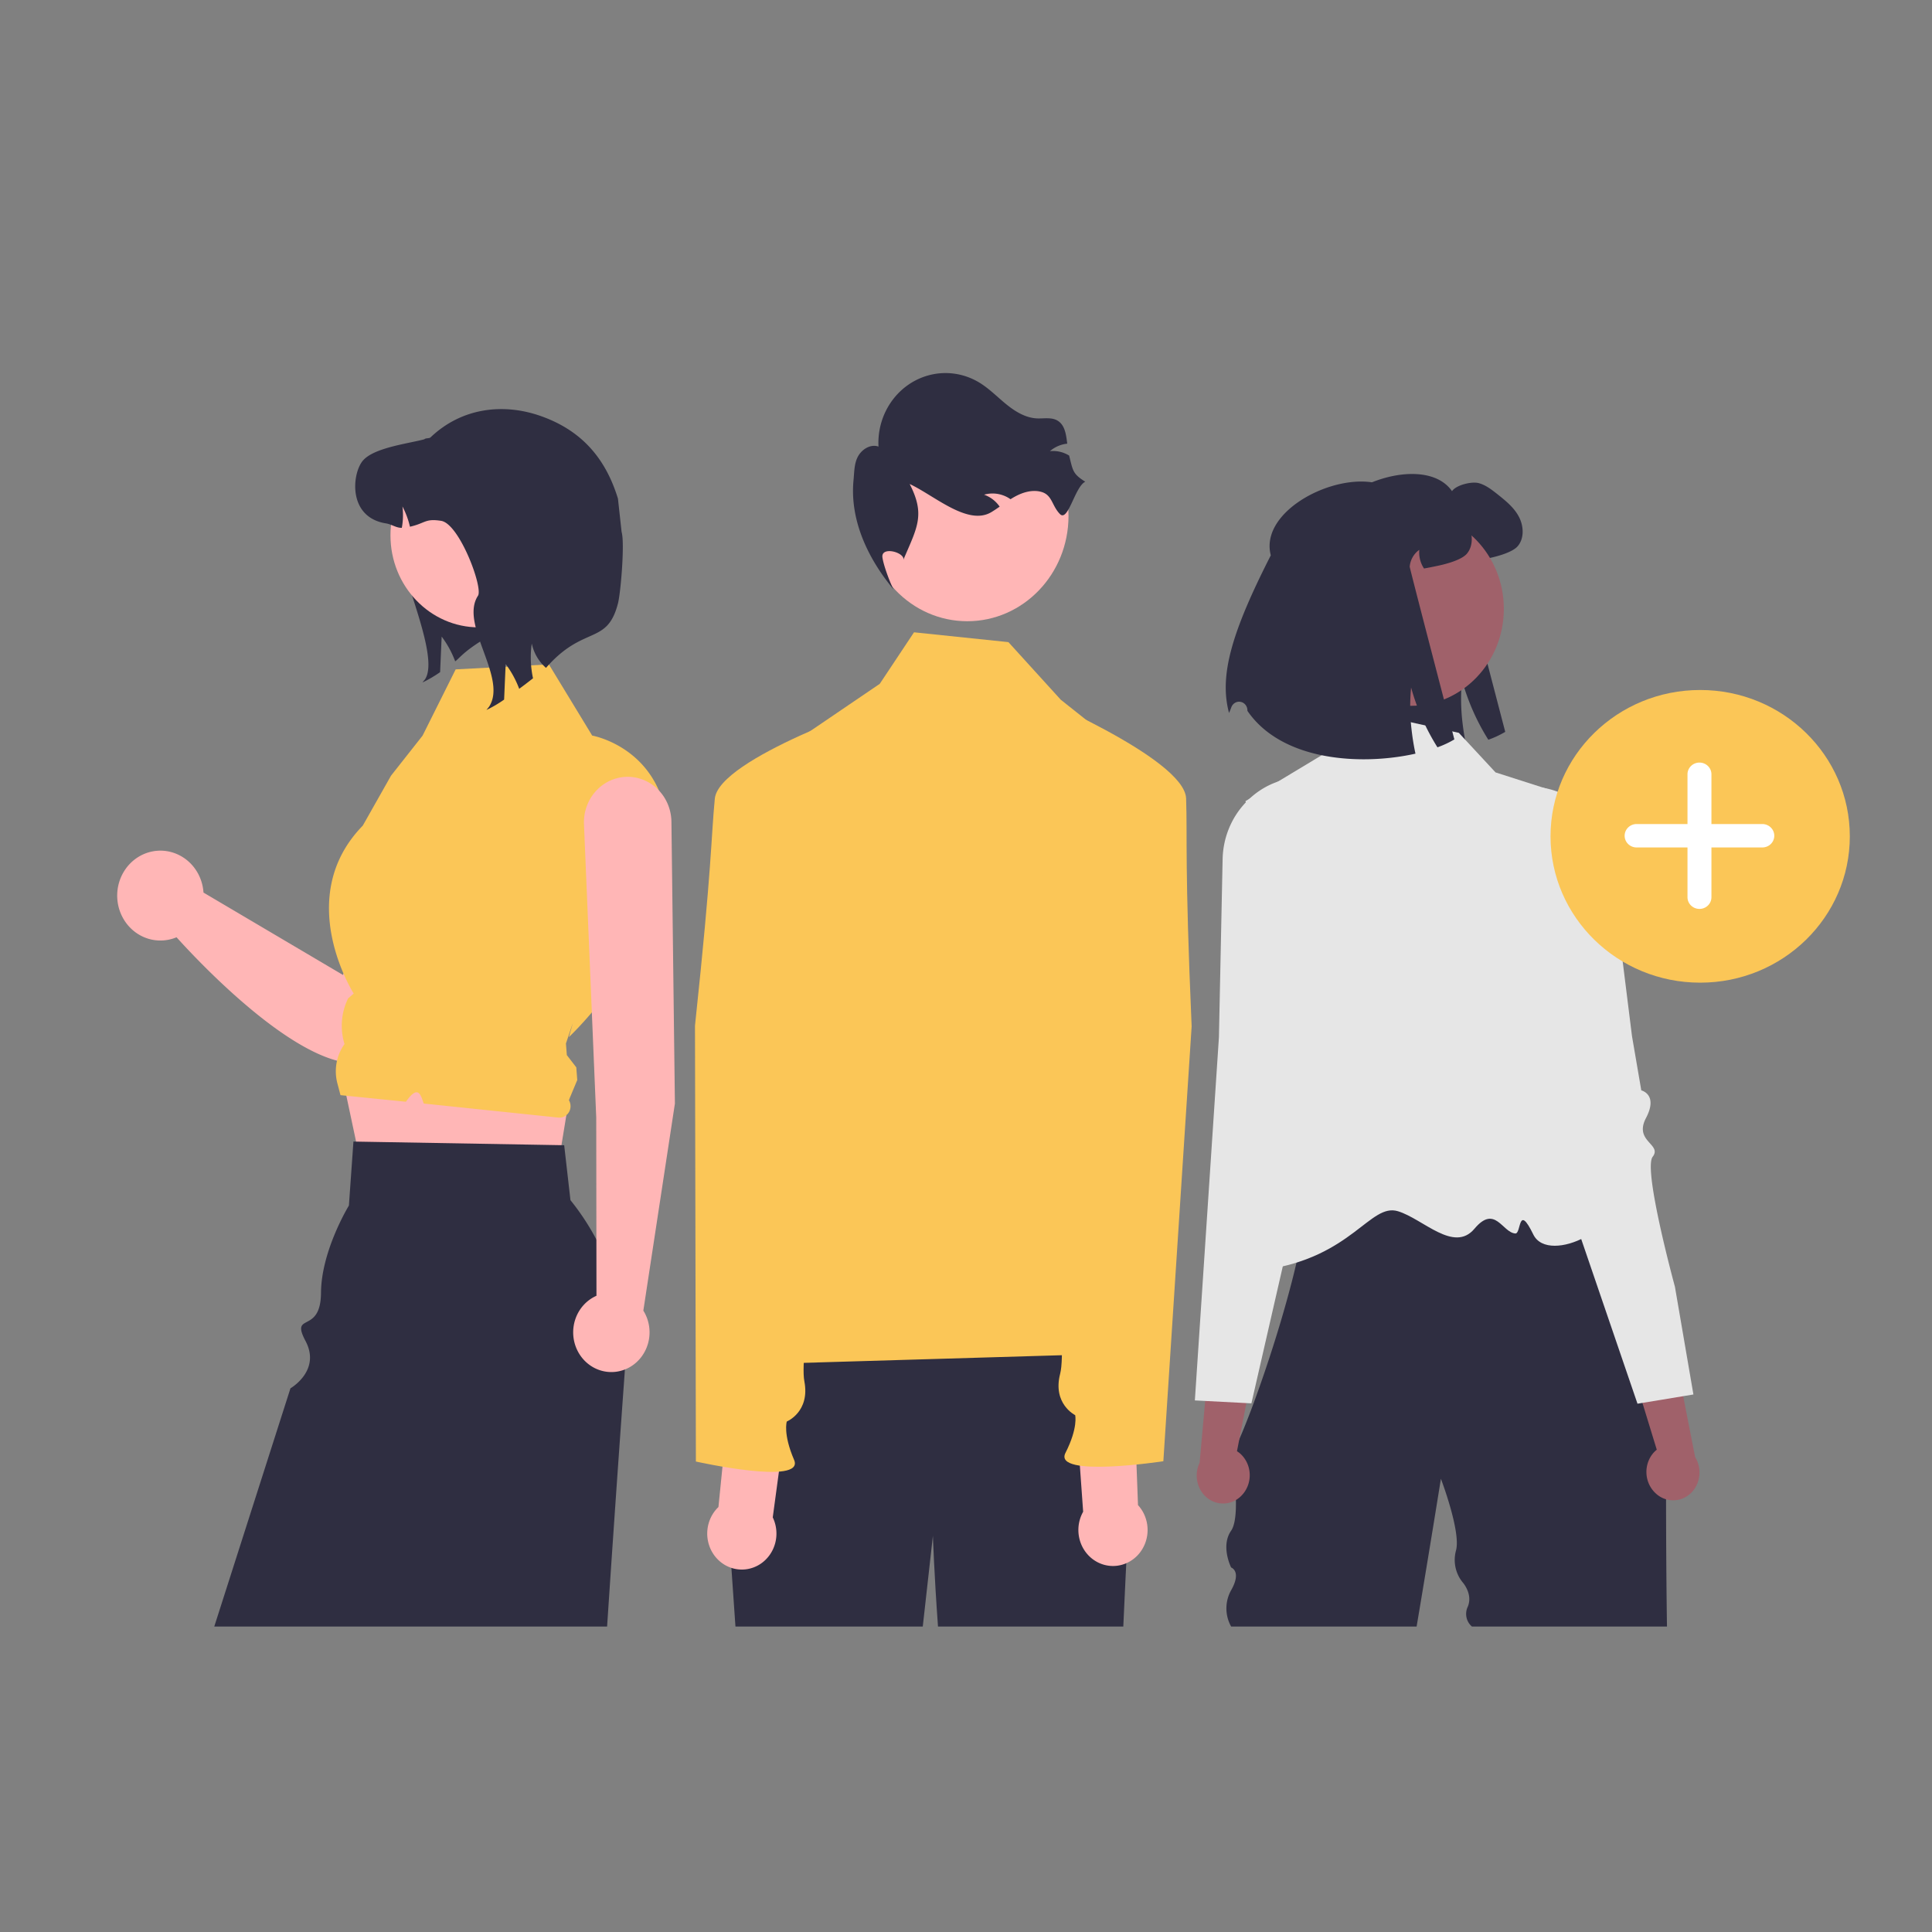 <?xml version="1.0" encoding="UTF-8" standalone="no"?>
<svg
   data-name="Layer 1"
   width="60mm"
   height="60mm"
   viewBox="0 0 226.772 226.772"
   version="1.1"
   id="svg232"
   sodipodi:docname="Icon_Beteiligen_gelb.svg"
   xml:space="preserve"
   inkscape:version="1.2.2 (732a01da63, 2022-12-09)"
   inkscape:export-filename="Icon_Beteiligen_gelb.png"
   inkscape:export-xdpi="96"
   inkscape:export-ydpi="96"
   xmlns:inkscape="http://www.inkscape.org/namespaces/inkscape"
   xmlns:sodipodi="http://sodipodi.sourceforge.net/DTD/sodipodi-0.dtd"
   xmlns="http://www.w3.org/2000/svg"
   xmlns:svg="http://www.w3.org/2000/svg"
   xmlns:rdf="http://www.w3.org/1999/02/22-rdf-syntax-ns#"
   xmlns:cc="http://creativecommons.org/ns#"
   xmlns:dc="http://purl.org/dc/elements/1.1/"><rect x="0" y="0" width="226.772" height="226.772" fill="#808080" stroke="none"/><defs
     id="defs236"><inkscape:path-effect
       effect="simplify"
       id="path-effect33822"
       is_visible="true"
       lpeversion="1"
       steps="1"
       threshold="0.041"
       smooth_angles="360"
       helper_size="0"
       simplify_individual_paths="false"
       simplify_just_coalesce="false" /><inkscape:path-effect
       effect="simplify"
       id="path-effect33826"
       is_visible="true"
       lpeversion="1"
       steps="1"
       threshold="0.041"
       smooth_angles="360"
       helper_size="0"
       simplify_individual_paths="false"
       simplify_just_coalesce="false" /></defs><sodipodi:namedview
     id="namedview234"
     pagecolor="#ffffff"
     bordercolor="#666666"
     borderopacity="1.0"
     inkscape:showpageshadow="2"
     inkscape:pageopacity="0.0"
     inkscape:pagecheckerboard="0"
     inkscape:deskcolor="#d1d1d1"
     showgrid="false"
     inkscape:zoom="3.1369029"
     inkscape:cx="118.90709"
     inkscape:cy="114.2847"
     inkscape:window-width="1920"
     inkscape:window-height="1001"
     inkscape:window-x="-9"
     inkscape:window-y="-9"
     inkscape:window-maximized="1"
     inkscape:current-layer="svg232"
     inkscape:document-units="mm"><inkscape:grid
       type="xygrid"
       id="grid11000"
       originx="0"
       originy="0" /></sodipodi:namedview><title
     id="title2">remotely</title><path
     d="M 212.104,109.061 H 188.373 V 88.351 h 23.73 z"
     fill="#ffffff"
     id="path798"
     style="stroke-width:0.21" /><path
     d="m 155.135,64.297 c -1.666,-6.318 11.769,-11.735 15.297,-6.648 0.491,-0.723 2.303,-1.163 3.135,-0.941 0.832,0.222 1.531,0.777 2.214,1.314 0.938,0.75 1.911,1.527 2.487,2.605 0.58,1.074 0.67,2.538 -0.111,3.47 -0.619,0.741 -2.444,1.22 -3.374,1.416 -0.648,0.138 -1.194,0.249 -1.664,0.328 a 3.181,3.309 0 0 1 -0.555,-2.188 2.582,2.686 0 0 0 -1.126,1.97 c -0.013,0.164 5.242,20.28 5.242,20.28 a 11.462,11.925 0 0 1 -1.984,0.927 24.943,25.948 0 0 1 -3.093,-7.012 21.598,22.469 0 0 0 0.06,4.992 26.405,27.47 0 0 0 0.452,2.765 c -6.245,1.402 -15.638,0.941 -19.724,-5.023 q -0.001,-0.037 -0.002,-0.074 a 0.976,1.015 0 0 0 -1.885,-0.354 c -0.099,0.263 -0.19,0.491 -0.272,0.672 -1.19,-4.429 0.35,-9.554 4.901,-18.501 z"
     fill="#2f2e41"
     id="path4287"
     style="stroke-width:0.226" /><path
     d="m 144.508,170.216 v 0.207 a 0.844,0.878 0 0 1 0,-0.207 z"
     fill="#2f2e41"
     id="path4289"
     style="stroke-width:0.226" /><path
     d="m 150.624,134.461 a 3.396,3.533 0 0 1 0.484,-0.098 q -0.281,0.048 -0.484,0.098 z"
     fill="#2f2e41"
     id="path4291"
     style="stroke-width:0.226" /><path
     d="m 150.483,134.499 c 0.043,-0.013 0.091,-0.025 0.142,-0.037 -0.047,0.013 -0.093,0.022 -0.142,0.037 z"
     fill="#2f2e41"
     id="path4293"
     style="stroke-width:0.226" /><path
     d="m 195.665,190.918 h -22.891 a 1.82,1.894 0 0 1 -0.49,-2.332 c 0.625,-1.492 -0.6,-2.855 -0.6,-2.855 a 3.893,4.05 0 0 1 -0.785,-3.733 c 0.607,-2.204 -1.77,-8.424 -1.77,-8.424 0,0 -1.281,8.031 -2.851,17.344 h -21.77 a 4.047,4.21 0 0 1 0,-4.263 c 1.269,-2.238 0,-2.667 0,-2.667 0,0 -1.269,-2.504 0,-4.323 1.269,-1.818 0,-9.243 0,-9.243 0.048,0.328 0.409,-0.269 0.966,-1.52 0.847,-1.904 2.142,-5.328 3.45,-9.303 0.935,-2.837 1.878,-5.958 2.666,-9.01 h 0.002 q 0.31,-1.203 0.587,-2.383 c 0.361,-1.544 0.671,-3.044 0.906,-4.452 0.511,-3.034 0.679,-5.64 0.287,-7.335 -0.325,-1.411 -1.037,-2.188 -2.264,-2.055 0.658,-0.113 1.622,-0.221 2.809,-0.322 0.214,-0.018 0.436,-0.036 0.665,-0.056 8.858,-0.696 27.863,-1.096 27.863,-1.096 l 5.821,10.844 7.372,13.737 c 0,0 -0.201,18.428 0.027,33.447 z"
     fill="#2f2e41"
     id="path4295"
     style="stroke-width:0.226" /><path
     d="m 171.233,86.018 -13.411,-2.96 -2.663,5.576 -8.967,5.401 c 0,0 5.78,24.587 5.747,28.045 -0.084,8.78 -13.587,28.461 -3.388,26.946 10.199,-1.514 12.271,-7.856 15.545,-6.853 2.953,0.904 6.559,4.928 8.973,2.05 2.414,-2.877 3.264,0.445 4.791,0.56 0.725,0.055 0.289,-3.633 2.114,0.115 1.825,3.748 11.503,-1.297 8.223,-4.71 -5.463,-5.683 -6.573,-47.579 -6.573,-47.579 l -6.081,-1.947 z"
     fill="#e6e6e6"
     id="path4297"
     style="stroke-width:0.226" /><path
     d="m 145.938,175.308 a 3.219,3.349 0 0 0 -0.332,-4.659 3.088,3.213 0 0 0 -0.414,-0.311 l 2.242,-11.449 -5.184,-3.228 -1.442,16.029 a 3.21,3.34 0 0 0 0.74,4.004 3.072,3.196 0 0 0 4.334,-0.319 q 0.028,-0.033 0.054,-0.067 z"
     fill="#a0616a"
     id="path4299"
     style="stroke-width:0.226" /><path
     d="m 162.033,114.961 c -0.033,-0.368 -0.484,-0.535 -1.109,-0.766 a 6.859,7.136 0 0 1 -1.773,-0.873 c -1.385,-1.04 -0.84,-2.129 -0.086,-3.633 0.147,-0.292 0.3,-0.597 0.444,-0.913 0.426,-0.937 -0.252,-4.803 -2.021,-11.491 -0.545,-2.059 -0.543,-3.513 -0.92,-4.478 -0.375,-0.965 -1.126,-1.44 -3.175,-1.54 a 9.364,9.741 0 0 0 -6.741,2.493 c -0.05,0.046 -0.101,0.095 -0.151,0.143 q -0.141,0.137 -0.275,0.281 a 9.357,9.734 0 0 0 -2.719,6.693 l -0.01,0.428 -0.423,20.436 -1.188,17.933 -1.637,24.703 1.212,0.062 4.838,0.251 0.587,0.03 1.392,-6.076 1.675,-7.311 0.616,-2.686 1.91,-8.332 0.891,-3.893 0.545,-2.377 0.222,-0.971 1.082,-4.719 c 0.025,-0.1 2.515,-10.319 5.385,-12.028 1.071,-0.637 1.457,-1.007 1.427,-1.363 z"
     fill="#e6e6e6"
     id="path4301"
     style="stroke-width:0.226" /><path
     d="m 194.239,175.187 a 3.219,3.349 0 0 1 -0.151,-4.669 3.088,3.213 0 0 1 0.379,-0.356 l -3.411,-11.132 4.821,-3.788 3.088,15.775 a 3.21,3.34 0 0 1 -0.322,4.064 3.072,3.196 0 0 1 -4.342,0.167 q -0.031,-0.03 -0.061,-0.061 z"
     fill="#a0616a"
     id="path4303"
     style="stroke-width:0.226" /><path
     d="m 196.597,151.031 c 0,0 -3.76,-13.762 -2.613,-15.251 1.147,-1.49 -2.24,-1.781 -0.78,-4.555 1.459,-2.775 -0.555,-3.239 -0.555,-3.239 l -1.093,-6.379 -1.954,-15.669 -0.059,-0.466 -0.568,-4.559 a 9.384,9.762 0 0 0 -3.7,-6.598 c -0.052,-0.041 -0.104,-0.081 -0.157,-0.12 q -0.361,-0.27 -0.737,-0.501 a 9.366,9.744 0 0 0 -6.229,-1.231 c -4.053,0.657 -2.791,2.229 -3.449,6.441 -1.068,6.848 -1.345,10.766 -0.824,11.652 0.175,0.298 0.36,0.583 0.536,0.857 0.905,1.413 1.559,2.433 0.289,3.624 a 6.926,7.205 0 0 1 -1.672,1.064 c -0.597,0.301 -1.029,0.516 -1.023,0.886 0.007,0.358 0.429,0.681 1.558,1.194 1.369,0.623 2.839,2.98 4.044,5.387 a 57.152,59.457 0 0 1 2.553,5.971 l 10.351,30.285 1.688,4.939 0.582,-0.096 4.783,-0.789 1.199,-0.198 z"
     fill="#e6e6e6"
     id="path4305"
     style="stroke-width:0.226" /><ellipse
     cx="165.574"
     cy="71.466"
     fill="#a0616a"
     id="circle4307"
     rx="10.942"
     ry="11.383"
     style="stroke-width:0.226" /><path
     d="m 149.163,65.184 c -1.666,-6.318 11.769,-11.735 15.297,-6.648 0.491,-0.723 2.303,-1.163 3.135,-0.941 0.832,0.222 1.531,0.777 2.214,1.314 0.938,0.75 1.911,1.527 2.487,2.605 0.58,1.074 0.67,2.538 -0.111,3.47 -0.619,0.741 -2.444,1.22 -3.374,1.416 -0.648,0.138 -1.194,0.249 -1.664,0.328 a 3.181,3.309 0 0 1 -0.555,-2.188 2.582,2.686 0 0 0 -1.126,1.97 c -0.013,0.164 5.242,20.28 5.242,20.28 a 11.462,11.925 0 0 1 -1.984,0.927 24.943,25.948 0 0 1 -3.093,-7.012 21.598,22.469 0 0 0 0.06,4.992 26.405,27.47 0 0 0 0.452,2.765 c -6.245,1.402 -15.638,0.941 -19.724,-5.023 q -0.001,-0.037 -0.002,-0.074 a 0.976,1.015 0 0 0 -1.885,-0.354 c -0.099,0.263 -0.19,0.491 -0.272,0.672 -1.19,-4.429 0.35,-9.554 4.901,-18.501 z"
     fill="#2f2e41"
     id="path4309"
     style="stroke-width:0.226" /><path
     d="M 153.257,59.233"
     fill="#2f2e41"
     id="path4311"
     style="stroke-width:0.226" /><path
     d="m 53.1,57.649 c -0.203,0.493 -6.472,0.44 -6.759,0.879 -2.214,3.389 5.766,17.806 3.553,21.199 l -0.308,0.382 a 14.573,15.161 0 0 0 2.074,-1.217 c 0.059,-1.389 0.118,-2.782 0.182,-4.171 a 11.019,11.464 0 0 1 1.588,2.905 c 0.515,-0.378 0.938,-1.079 3.147,-2.457 a 13.855,14.414 0 0 1 3.061,-2.622 z"
     fill="#2f2e41"
     id="path4315"
     style="stroke-width:0.226" /><path
     d="m 57.653,85.42 a 5.192,5.402 0 0 0 -7.866,3.195 l -9.527,25.824 -16.375,-9.672 a 5.07,5.274 0 1 0 -3.163,5.246 c 3.448,3.829 18.399,19.528 24.588,13.394 5.203,-5.156 12.71,-25.138 14.518,-32.038 a 5.193,5.402 0 0 0 -2.175,-5.949 z"
     fill="#ffb6b6"
     id="path4317"
     style="stroke-width:0.226" /><polygon
     points="239.214,366.781 117.341,349.883 130.906,411.195 230.098,420.167 "
     fill="#ffb6b6"
     id="polygon4319"
     transform="matrix(0.222,0,0,0.231,13.758,43.82)" /><path
     d="m 73.344,160.74 c -0.01,0.203 -0.022,0.403 -0.036,0.606 -0.211,2.929 -0.452,6.307 -0.713,10.009 -0.412,5.875 -0.872,12.564 -1.335,19.563 h -46.11 l 8.943,-27.963 c 0,0 3.611,-2.068 1.773,-5.543 -1.838,-3.474 1.779,-0.706 1.812,-5.667 0.034,-4.962 3.275,-10.24 3.275,-10.24 l 0.532,-7.513 0.303,0.007 23.996,0.416 0.438,0.008 0.737,6.449 a 27.408,28.513 0 0 1 6.386,19.868 z"
     fill="#2f2e41"
     id="path4321"
     style="stroke-width:0.226" /><path
     d="m 53.485,78.57 10.942,-0.586 5.082,8.355 c 0,0 9.563,1.663 8.9,13.386 -0.663,11.723 -11.635,22.009 -11.635,22.009 l 0.469,-1.673 -0.815,2.421 0.104,1.36 1.111,1.44 0.114,1.489 -0.985,2.356 v 0 a 1.294,1.346 0 0 1 -1.227,2.052 L 49.737,129.53 c -0.36,-1.03 -0.649,-2.263 -2.092,-0.211 l -1.489,-0.15 -6.191,-0.624 -0.364,-1.381 a 5.143,5.35 0 0 1 0.837,-4.615 v 0 a 6.783,7.057 0 0 1 0.393,-5.298 l 0.03,-0.062 0.657,-0.57 c 0,0 -7.193,-11.243 1.064,-19.71 l 3.314,-5.861 3.708,-4.707 z"
     fill="#207c8a"
     id="path4323"
     style="stroke-width:0.226;fill:#fbc657;fill-opacity:1" /><ellipse
     cx="56.208"
     cy="62.843"
     fill="#ffb6b6"
     id="circle4325"
     rx="10.376"
     ry="10.795"
     style="stroke-width:0.226" /><path
     d="m 64.089,78.394 a 4.997,5.199 0 0 1 -1.673,-2.857 10.737,11.17 0 0 0 0.148,4.079 c -0.562,0.439 -1.107,0.857 -1.622,1.235 a 11.019,11.464 0 0 0 -1.588,-2.905 c -0.063,1.389 -0.123,2.782 -0.182,4.171 a 14.573,15.16 0 0 1 -2.074,1.217 l 0.308,-0.382 c 2.214,-3.393 -3.515,-9.638 -1.301,-13.027 0.621,-0.949 -2.184,-8.452 -4.322,-8.79 -1.901,-0.299 -1.821,0.272 -3.663,0.69 a 9.217,9.589 0 0 0 -0.883,-2.378 7.552,7.856 0 0 1 -0.072,2.505 c -0.655,0.026 -1.17,-0.408 -1.867,-0.519 -4.449,-0.708 -3.997,-5.714 -2.759,-7.3 1.242,-1.582 5.365,-2.057 7.266,-2.571 0.173,-0.176 0.566,-0.066 0.739,-0.233 3.643,-3.469 8.516,-4.043 12.901,-2.506 4.676,1.64 7.592,4.813 9.088,9.705 l 0.429,3.915 c 0.385,1.259 -0.099,7.116 -0.429,8.391 -1.282,4.958 -4.013,2.483 -8.445,7.559 z"
     fill="#2f2e41"
     id="path4327"
     style="stroke-width:0.226" /><path
     d="M 79.218,129.536 78.81,96.438 a 5.136,5.343 0 0 0 -5.135,-5.258 h -1.7e-5 a 5.136,5.343 0 0 0 -5.128,5.626 l 1.437,34.367 0.027,20.921 a 4.482,4.662 0 1 0 5.502,1.743 z"
     fill="#ffb6b6"
     id="path4329"
     style="stroke-width:0.226" /><path
     d="m 132.771,172.356 c 0,0 -0.632,11.821 -0.922,18.562 h -21.75 c -0.448,-6.135 -0.598,-10.643 -0.598,-10.643 l -1.19,10.643 H 86.325 l -1.363,-19.711 6.587,-16.985 c 0,0 35.695,-2.575 39.006,0.692 3.309,3.265 2.216,17.442 2.216,17.442 z"
     fill="#2f2e41"
     id="path4331"
     style="stroke-width:0.226" /><ellipse
     cx="113.537"
     cy="60.558"
     fill="#ffb6b6"
     id="circle4333"
     rx="11.881"
     ry="12.36"
     style="stroke-width:0.226" /><path
     d="m 127.385,56.542 c -1.22,0.579 -2.011,4.771 -2.97,3.797 -0.959,-0.975 -0.895,-2.243 -2.188,-2.603 -1.044,-0.292 -2.168,0.042 -3.121,0.567 -0.17,0.093 -0.335,0.194 -0.496,0.294 -0.106,-0.074 -0.212,-0.143 -0.325,-0.207 a 3.775,3.927 0 0 0 -2.778,-0.325 3.704,3.853 0 0 1 1.83,1.403 c -0.319,0.222 -0.642,0.445 -0.972,0.642 -2.759,1.657 -6.686,-1.946 -9.59,-3.299 1.819,3.552 0.923,5.022 -0.656,8.695 l -0.054,0.209 c 0.09,-0.921 -2.648,-1.607 -2.49,-0.311 0.113,0.92 0.878,2.965 1.307,3.778 -3.054,-3.673 -5.14,-8.168 -4.7,-12.805 0.096,-0.974 0.067,-2.002 0.55,-2.847 0.483,-0.841 1.491,-1.431 2.383,-1.111 a 7.877,8.195 0 0 1 11.858,-7.499 c 1.14,0.696 2.092,1.68 3.137,2.53 1.045,0.849 2.25,1.589 3.575,1.659 0.841,0.042 1.755,-0.171 2.478,0.282 0.837,0.526 0.98,1.626 1.105,2.685 a 3.771,3.923 0 0 0 -2.032,0.88 3.69,3.838 0 0 1 2.221,0.496 0.23,0.239 0 0 1 0.036,0.022 c 0.442,1.75 0.397,2.138 1.891,3.068 z"
     fill="#2f2e41"
     id="path4335"
     style="stroke-width:0.226" /><path
     d="m 86.378,160.202 c 10.117,-12.32 6.7,-27.99 2.685,-43.808 l 0.764,-23.368 a 6.871,7.148 0 0 1 3.109,-5.741 l 10.328,-7.02 4.02,-6.047 11.081,1.153 6.145,6.761 6.802,5.402 a 11.268,11.722 0 0 1 4.165,11.849 l -6.509,30.623 c 0,0 2.722,15.875 1.061,17.629 -1.661,1.753 -5.941,9.1e-4 -2.547,1.969 4.073,2.362 7.777,1.926 5.716,4.071 -2.061,2.144 0.547,5.126 0.547,5.126 z"
     fill="#207c8a"
     id="path4337"
     style="stroke-width:0.226;fill:#fbc657;fill-opacity:1" /><path
     d="m 90.703,178.107 1.687,-12.501 -6.73,-1.999 -1.331,13.283 a 4.062,4.226 0 1 0 6.375,1.217 z"
     fill="#ffb6b6"
     id="path4339"
     style="stroke-width:0.226" /><path
     d="m 103.516,82.518 c 0,0 -19.157,6.486 -19.614,11.232 -0.457,4.746 -0.305,7.651 -2.327,26.643 l 0.106,51.158 c 0,0 12.843,2.861 11.526,-0.198 -1.317,-3.059 -0.858,-4.498 -0.858,-4.498 0,0 2.754,-1.13 2.064,-4.722 -0.689,-3.591 2.767,-21.389 2.767,-21.389 l 2.182,-31.919 z"
     fill="#207c8a"
     id="path4341"
     style="stroke-width:0.226;fill:#fbc657;fill-opacity:1" /><path
     d="m 127.137,177.445 -0.898,-12.589 6.841,-1.537 0.494,13.345 a 4.062,4.226 0 1 1 -6.438,0.781 z"
     fill="#ffb6b6"
     id="path4343"
     style="stroke-width:0.226" /><path
     d="m 120.357,81.189 c 0,0 18.708,7.775 18.866,12.542 0.158,4.767 -0.176,7.656 0.648,26.744 l -3.321,51.041 c 0,0 -12.996,1.981 -11.489,-0.981 1.507,-2.963 1.138,-4.43 1.138,-4.43 0,0 -2.677,-1.315 -1.763,-4.852 0.913,-3.537 -1.418,-21.531 -1.418,-21.531 l -0.172,-31.999 z"
     fill="#207c8a"
     id="path4345"
     style="stroke-width:0.226;fill:#fbc657;fill-opacity:1" /><g
     id="b3812a0d-69b2-4ac3-87c4-e066c2de2dfd"
     data-name="Group 41"
     transform="matrix(0.317,0,0,0.31,126.605,38.53)"><circle
       id="fb0bff05-a63a-421c-8737-de050f830f30"
       data-name="Ellipse 220"
       cx="230.145"
       cy="192.373"
       r="55.409"
       fill="#207c8a"
       style="fill:#fbc657;fill-opacity:1" /><path
       id="f9b355f0-5797-4243-8ae5-6fe77774d21b-1436"
       data-name="Path 1106"
       d="m 390.771,316.725 h -18.839 v -18.839 a 4.433,4.433 0 0 0 -4.433,-4.433 v 0 a 4.433,4.433 0 0 0 -4.433,4.433 v 18.839 h -18.839 a 4.433,4.433 0 0 0 -4.433,4.433 v 0 0 a 4.433,4.433 0 0 0 4.433,4.433 h 18.839 v 18.839 a 4.433,4.433 0 0 0 4.433,4.433 v 0 a 4.433,4.433 0 0 0 4.433,-4.433 v -18.839 h 18.839 a 4.433,4.433 0 0 0 4.433,-4.433 v 0 0 a 4.433,4.433 0 0 0 -4.433,-4.433 z"
       transform="translate(-137.617,-129.005)"
       fill="#ffffff" /></g></svg>
